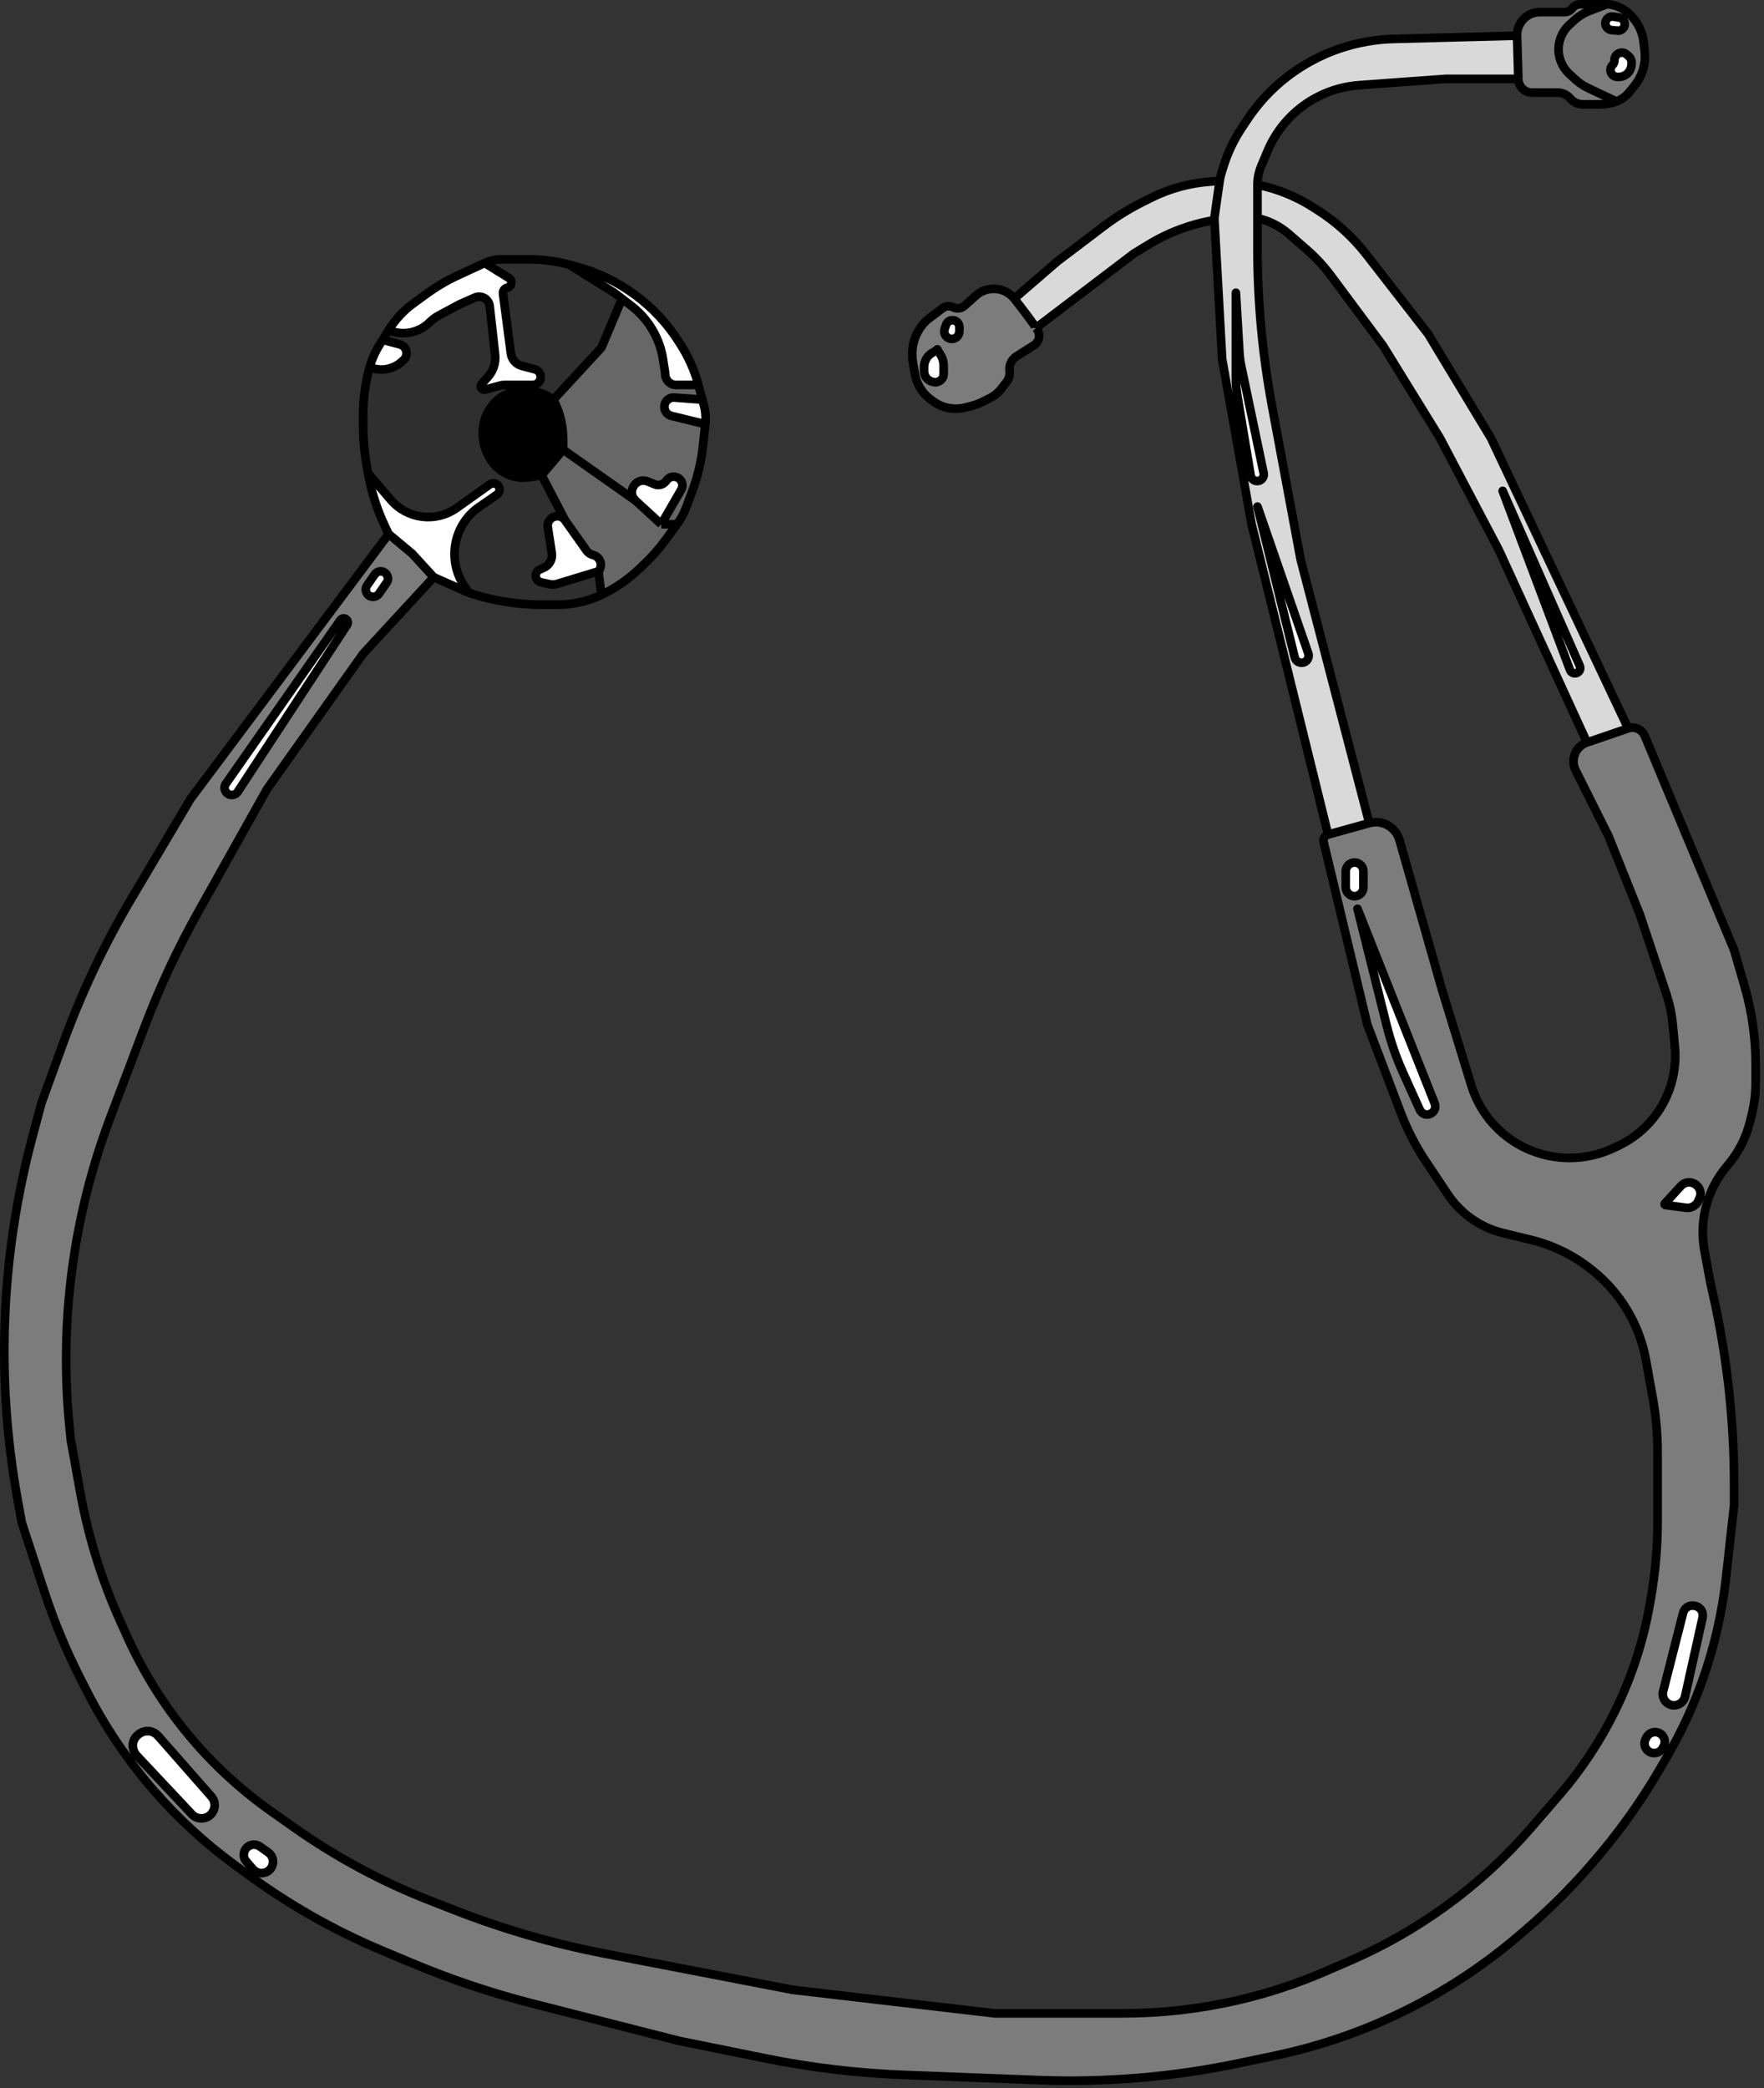 <svg width="409" height="484" viewBox="0 0 409 484" fill="none" xmlns="http://www.w3.org/2000/svg">
<rect x="0" y="0" width="409" height="484" fill="#333333" stroke="none"/>
<path d="M128.305 92.626C126.533 91.297 124.379 90.579 122.166 90.579H121.032C119.539 90.579 118.071 90.964 116.77 91.696C115.681 92.308 114.736 93.149 114.001 94.159L113.298 95.126C112.12 97.187 111.675 99.587 112.036 101.933L112.076 102.194C112.282 103.532 112.747 104.818 113.444 105.979L113.688 106.387C114.619 107.938 115.998 109.169 117.645 109.917C119.258 110.65 121.052 110.886 122.8 110.595L125.576 110.132L130.578 104.221V101.827C130.578 98.621 129.798 95.463 128.305 92.626Z" fill="black"/>
<path d="M161.938 89.215C161.046 85.9 159.65 82.742 157.799 79.85L157.272 79.027C154.656 74.94 151.317 71.365 147.418 68.477L147.287 68.38C143.158 65.321 138.488 63.071 133.523 61.747L131.943 61.326L142.402 67.843L144.221 69.234L146.354 70.866C148.836 72.763 150.823 75.233 152.144 78.065C152.921 79.73 153.458 81.498 153.737 83.314L154.196 86.295C154.215 86.423 154.225 86.552 154.225 86.681C154.225 88.08 155.36 89.215 156.76 89.215H161.938Z" fill="white"/>
<path d="M163.531 98.309C163.692 96.807 163.573 95.287 163.18 93.828L162.857 92.626L156.369 92.138C155.019 92.037 153.909 93.188 154.058 94.533C154.159 95.436 154.812 96.179 155.694 96.395L163.531 98.309Z" fill="white"/>
<path d="M150.192 111.594C147.431 110.475 145.183 114.027 147.377 116.043L153.316 121.5L157.948 113.499C158.187 113.087 158.271 112.603 158.186 112.134C157.88 110.45 155.741 109.897 154.657 111.222L154.355 111.59C153.737 112.345 152.699 112.61 151.794 112.244L150.192 111.594Z" fill="white"/>
<path d="M131.033 120.591C129.677 118.67 126.658 119.889 127.015 122.213L127.936 128.202C128.154 129.614 127.398 130.997 126.093 131.577L125.142 132C124.576 132.251 124.212 132.812 124.212 133.431C124.212 134.165 124.722 134.8 125.438 134.959L127.294 135.372C127.957 135.519 128.646 135.492 129.294 135.295L138.764 132.413C139.841 131.121 139.247 129.148 137.636 128.664L137.334 128.574C136.787 128.41 136.311 128.067 135.982 127.601L131.033 120.591Z" fill="white"/>
<path d="M95.563 128.321L100.565 133.777L108.75 137.415L107.762 135.987C103.728 130.161 104.961 122.195 110.569 117.862L115.209 114.651C115.897 114.174 116.037 113.215 115.514 112.561C115.036 111.963 114.174 111.843 113.55 112.286L105.881 117.735C101.069 121.154 94.443 120.336 90.607 115.849L85.331 109.677C86.085 113.903 87.394 118.011 89.221 121.895L90.106 123.774L95.563 128.321Z" fill="white"/>
<path d="M139.446 137.87C142.61 136.363 145.52 134.373 148.072 131.972L149.118 130.987C151.003 129.213 152.724 127.273 154.259 125.189L156.978 121.5H153.316L147.377 116.043L130.578 104.221L125.576 110.132L131.033 120.591L135.982 127.601C136.311 128.067 136.787 128.41 137.334 128.574L137.636 128.664C139.247 129.148 139.841 131.121 138.764 132.413L139.446 137.87Z" fill="#676767"/>
<path fill-rule="evenodd" clip-rule="evenodd" d="M152.144 78.065C150.823 75.233 148.836 72.763 146.354 70.866L144.221 69.234L139.446 80.576L128.305 92.626C129.798 95.463 130.578 98.621 130.578 101.827V104.221L147.377 116.043C145.183 114.027 147.431 110.475 150.192 111.594L151.794 112.244C152.699 112.61 153.737 112.345 154.355 111.59L154.657 111.222C155.741 109.897 157.88 110.45 158.186 112.134C158.271 112.603 158.187 113.087 157.948 113.499L153.316 121.5H156.978C157.867 120.293 158.585 118.969 159.111 117.566L160.459 113.971C161.755 110.516 162.61 106.911 163.003 103.242L163.531 98.309L155.694 96.395C154.812 96.179 154.159 95.436 154.058 94.533C153.909 93.188 155.019 92.037 156.369 92.138L162.857 92.626L161.938 89.215H156.76C155.36 89.215 154.225 88.08 154.225 86.681C154.225 86.552 154.215 86.423 154.196 86.295L153.737 83.314C153.458 81.498 152.921 79.73 152.144 78.065Z" fill="#676767"/>
<path d="M108.75 137.415L109.585 137.679C114.758 139.312 120.151 140.143 125.576 140.143H129.382C132.864 140.143 136.302 139.367 139.446 137.87L138.764 132.413L129.294 135.295C128.646 135.492 127.957 135.519 127.294 135.372L125.438 134.959C124.722 134.8 124.212 134.165 124.212 133.431C124.212 132.812 124.576 132.251 125.142 132L126.093 131.577C127.398 130.997 128.154 129.614 127.936 128.202L127.015 122.213C126.658 119.889 129.677 118.67 131.033 120.591L125.576 110.132L122.8 110.595C121.052 110.886 119.258 110.65 117.645 109.917C115.998 109.169 114.619 107.938 113.688 106.387L113.444 105.979C112.747 104.818 112.282 103.532 112.076 102.194L112.036 101.933C111.675 99.587 112.12 97.187 113.298 95.126L114.001 94.159C114.736 93.149 115.681 92.308 116.77 91.696C118.071 90.964 119.539 90.579 121.032 90.579H122.166C124.379 90.579 126.533 91.297 128.305 92.626L139.446 80.576L144.221 69.234L142.402 67.843L131.943 61.326C128.924 60.521 125.813 60.113 122.689 60.113H116.211C114.891 60.113 113.587 60.4 112.388 60.953L117.978 64.416C118.926 65.003 118.681 66.445 117.593 66.687C116.964 66.827 116.546 67.424 116.63 68.063L118.451 81.906C118.635 83.302 119.644 84.447 121.005 84.805L123.999 85.593C125.435 85.971 125.856 87.806 124.729 88.772C124.395 89.058 123.97 89.215 123.531 89.215H120.119H116.962C116.643 89.215 116.325 89.258 116.017 89.342L112.499 90.301C111.985 90.441 111.479 90.055 111.479 89.522C111.479 89.324 111.551 89.133 111.683 88.986L113.155 87.329C114.404 85.925 114.998 84.056 114.791 82.188L113.541 70.945C113.403 69.697 112.348 68.753 111.092 68.753C110.747 68.753 110.407 68.825 110.091 68.965L106.477 70.572L101.69 73.149C100.944 73.551 100.26 74.059 99.661 74.658C97.179 77.141 93.448 77.889 90.2 76.557L90.106 76.518L88.72 78.757L92.669 79.806C94.088 80.184 94.716 81.845 93.901 83.067C93.797 83.224 93.672 83.367 93.529 83.491L93.046 83.915C91.219 85.513 88.693 86.048 86.375 85.329L85.71 85.123C84.704 88.744 84.194 92.484 84.194 96.243V98.296C84.194 101.633 84.489 104.963 85.076 108.248L85.331 109.677L90.607 115.849C94.443 120.336 101.069 121.154 105.881 117.735L113.55 112.286C114.174 111.843 115.036 111.963 115.514 112.561C116.037 113.215 115.897 114.174 115.209 114.651L110.569 117.862C104.961 122.195 103.728 130.161 107.762 135.987L108.75 137.415Z" fill="#2F2F2F"/>
<path fill-rule="evenodd" clip-rule="evenodd" d="M100.565 133.777L95.563 128.321L90.106 123.774L44.176 185.16L30.585 208.076C24.198 218.846 18.837 230.191 14.572 241.963L9.615 255.642L7.514 263.519C4.074 276.421 1.982 289.646 1.272 302.98C0.471 318.053 1.441 333.168 4.163 348.016L5.068 352.951L10.322 368.99C12.576 375.869 15.358 382.565 18.642 389.016L20.11 391.899C24.315 400.158 29.51 407.875 35.58 414.879C41.292 421.469 47.74 427.383 54.798 432.505L58.225 434.993C67.624 441.814 77.778 447.528 88.486 452.023L95.534 454.981C104.635 458.801 114.008 461.942 123.573 464.378L157.408 472.996L177.483 477.062C188.033 479.198 198.738 480.48 209.494 480.893L240.795 482.097C256.389 482.697 271.998 481.382 287.272 478.182L295.514 476.455C306.472 474.159 317.08 470.428 327.062 465.358C336.103 460.766 344.563 455.11 352.262 448.511L353.78 447.21C359.886 441.977 365.542 436.242 370.691 430.065L371.385 429.232C376.367 423.254 380.842 416.871 384.763 410.149L386.438 407.278C389.874 401.388 392.732 395.18 394.972 388.74C397.569 381.274 399.321 373.54 400.194 365.684L402.063 348.858V343.936C402.063 329.075 400.407 314.261 397.125 299.767L396.606 297.475L395.201 289.889C394.628 286.793 394.677 283.613 395.346 280.536C396.173 276.731 397.926 273.187 400.448 270.22L400.602 270.039C403.059 267.149 404.816 263.731 405.736 260.051L406.125 258.495C406.749 255.996 407.065 253.429 407.065 250.853V246.703C407.065 240.567 406.199 234.462 404.493 228.568L402.063 220.174L381.346 170.542C380.721 169.045 379.042 168.289 377.507 168.814L367.957 172.081C365.31 172.987 364.068 176.019 365.319 178.521L372.959 193.8L380.235 211.989L386.29 230.151C387.101 232.586 387.631 235.106 387.869 237.661L388.328 242.591C388.963 249.418 386.525 256.173 381.676 261.021C379.82 262.878 377.66 264.403 375.289 265.532L374.194 266.053C370.986 267.581 367.465 268.374 363.912 268.374C357.768 268.374 351.84 265.998 347.407 261.743C344.482 258.935 342.322 255.425 341.134 251.547L334.306 229.268L324.485 194.701C323.628 191.687 320.499 189.93 317.48 190.769L307.93 193.421C307.169 193.633 306.712 194.409 306.896 195.177L317.025 237.453L324.77 257.87C326.272 261.828 328.215 265.605 330.564 269.127L335.688 276.812C337.762 279.924 340.613 282.44 343.957 284.112C345.401 284.834 346.921 285.391 348.488 285.772L354.938 287.341C360.215 288.624 365.137 291.076 369.34 294.515L369.515 294.657C371.802 296.528 373.839 298.685 375.577 301.075C378.643 305.29 380.715 310.144 381.638 315.273L383.181 323.842C383.944 328.082 384.328 332.382 384.328 336.69V352.582C384.328 358.576 383.804 364.559 382.762 370.462L382.486 372.026C380.993 380.487 378.317 388.697 374.538 396.413C371.075 403.483 366.715 410.077 361.566 416.033L355.033 423.59C349.117 430.434 342.427 436.568 335.097 441.871C328.223 446.843 320.829 451.052 313.045 454.425L307.38 456.88C300.788 459.736 293.949 461.986 286.949 463.602C278.227 465.614 269.305 466.63 260.355 466.63H230.623L183.784 461.174L140.287 452.797C128.382 450.504 116.712 447.131 105.42 442.718L99.552 440.425C88.445 436.085 77.904 430.414 68.162 423.537L62.862 419.797C55.591 414.665 49.042 408.581 43.39 401.707C37.874 394.999 33.261 387.598 29.667 379.692L28.08 376.201C23.669 366.498 20.482 356.285 18.59 345.797L16.436 333.853L16.179 331.367C14.541 315.532 15.296 299.541 18.418 283.931C20.126 275.393 22.533 267.01 25.617 258.867L33.437 238.214C36.954 228.928 41.157 219.917 46.011 211.256L61.911 182.887L84.194 151.511L100.565 133.777ZM55.128 183.5C54.82 183.969 54.297 184.251 53.737 184.251C52.391 184.251 51.603 182.736 52.374 181.634L78.906 143.735C79.085 143.479 79.378 143.326 79.691 143.326C80.453 143.326 80.91 144.173 80.492 144.811L55.128 183.5ZM87.879 137.6C87.565 138.054 87.048 138.325 86.496 138.325C85.138 138.325 84.34 136.8 85.112 135.684L86.875 133.138C87.19 132.684 87.707 132.413 88.259 132.413C89.616 132.413 90.415 133.938 89.642 135.053L87.879 137.6ZM31.734 406.917C31.541 406.712 31.374 406.482 31.238 406.235C29.299 402.71 34.059 399.369 36.715 402.39L49.002 416.365C50.623 418.209 49.52 421.116 47.084 421.42C46.114 421.542 45.144 421.192 44.475 420.479L31.734 406.917ZM60.249 427.956C59.851 427.675 59.376 427.525 58.889 427.525C56.869 427.525 55.784 429.9 57.108 431.426L58.656 433.212C59.265 433.915 60.198 434.246 61.114 434.085C63.43 433.676 64.101 430.675 62.18 429.319L60.249 427.956ZM385.547 405.079C385.096 405.982 384.097 406.47 383.107 406.272C381.661 405.983 380.885 404.398 381.545 403.078L381.745 402.679C382.196 401.777 383.195 401.288 384.184 401.486C385.631 401.775 386.406 403.361 385.747 404.68L385.547 405.079ZM390.694 393.194C390.429 394.389 389.369 395.24 388.144 395.24C386.44 395.24 385.192 393.634 385.613 391.982L390.231 373.868C390.93 371.125 394.998 371.781 394.799 374.605C394.791 374.72 394.775 374.834 394.75 374.946L390.694 393.194ZM393.788 278.301C393.303 279.422 392.132 280.085 390.922 279.923L386.147 279.287C385.973 279.287 385.882 279.08 385.999 278.951L389.705 274.898C391.701 272.715 395.219 274.992 394.045 277.706L393.788 278.301ZM325.298 248.593C323.727 245.114 322.471 241.501 321.545 237.798L314.751 210.625L332.647 255.732C333.422 257.687 330.891 259.247 329.494 257.675C329.368 257.533 329.264 257.372 329.185 257.199L325.298 248.593ZM316.116 201.951C316.116 201.142 315.639 200.409 314.9 200.081C313.547 199.479 312.023 200.47 312.023 201.951V205.657C312.023 206.466 312.499 207.198 313.238 207.527C314.591 208.128 316.116 207.138 316.116 205.657V201.951Z" fill="#7C7C7C"/>
<path fill-rule="evenodd" clip-rule="evenodd" d="M317.48 190.769L301.564 129.685L294.948 94.201C292.694 82.112 291.559 69.84 291.559 57.542V50.564V42.834C291.559 41.333 291.858 39.848 292.439 38.464L293.882 35.021C296.198 29.5 300.416 24.992 305.771 22.315C308.698 20.851 311.884 19.976 315.148 19.739L335.215 18.279H352.041L351.747 8.275L323.114 9.025C319.076 9.131 315.025 9.832 311.181 11.075C304.912 13.104 299.134 16.616 294.475 21.275C292.536 23.214 290.793 25.34 289.272 27.621L287.9 29.679C286.104 32.372 284.703 35.308 283.737 38.398L283.193 40.138C283.011 40.722 282.876 41.319 282.789 41.925L281.619 50.113C281.576 50.413 281.563 50.717 281.58 51.019L283.374 83.304L290.195 121.5L307.93 193.421L317.48 190.769ZM303.337 151.431C303.619 152.245 303.224 153.138 302.432 153.478C301.501 153.877 300.434 153.346 300.191 152.362L291.559 117.408L303.337 151.431ZM292.991 109.65C293.191 110.602 292.465 111.496 291.492 111.496C290.744 111.496 290.105 110.955 289.982 110.217L286.881 91.613C286.665 90.32 286.557 89.011 286.557 87.7V67.843L287.371 81.672C287.434 82.758 287.579 83.839 287.802 84.904L292.991 109.65Z" fill="#D9D9D9"/>
<path fill-rule="evenodd" clip-rule="evenodd" d="M377.507 168.814L345.674 101.492L331.122 77.392L316.824 59.01C313.647 54.926 309.788 51.422 305.417 48.654L304.257 47.92C300.373 45.46 296.068 43.736 291.559 42.834V50.564C294.245 51.161 296.74 52.419 298.816 54.224L302.988 57.852C305.064 59.657 306.94 61.681 308.583 63.889L320.663 80.121L333.851 101.492L347.493 127.411L367.957 172.081L377.507 168.814ZM366.289 154.338C366.646 155.148 366.053 156.058 365.167 156.058C364.657 156.058 364.2 155.742 364.02 155.264L348.403 113.77L366.289 154.338Z" fill="#D9D9D9"/>
<path d="M245.175 60.568L235.17 69.208C236.838 71.33 240.173 75.665 240.173 76.028L262.91 58.749L266.259 56.711C270.956 53.852 276.156 51.92 281.58 51.019C281.563 50.717 281.576 50.413 281.619 50.113L282.789 41.925L280.334 42.118C278.121 42.292 275.928 42.667 273.783 43.239C271.391 43.877 269.07 44.756 266.856 45.863L264.946 46.818C261.776 48.403 258.76 50.277 255.936 52.416L245.175 60.568Z" fill="#D9D9D9"/>
<path fill-rule="evenodd" clip-rule="evenodd" d="M239.728 80.019C241.121 79.139 241.338 77.194 240.173 76.028C240.173 75.665 236.838 71.33 235.17 69.208C232.94 66.481 228.886 66.166 226.261 68.515L223.628 70.871C222.909 71.514 221.871 71.653 221.009 71.222C220.212 70.823 219.259 70.909 218.546 71.444L215.436 73.776C214.652 74.364 213.974 75.081 213.431 75.896L213.266 76.143C212.13 77.847 211.524 79.85 211.524 81.898V82.26C211.524 82.954 211.586 83.647 211.71 84.33L212.145 86.723C212.336 87.77 212.703 88.778 213.231 89.702C213.904 90.879 214.823 91.897 215.926 92.684L216.497 93.092C217.12 93.537 217.798 93.898 218.515 94.167C220.181 94.792 221.998 94.895 223.723 94.464L225.108 94.118C226.053 93.882 226.97 93.542 227.842 93.107L229.437 92.309C230.517 91.769 231.463 90.994 232.204 90.041L233.373 88.538C233.941 87.807 234.196 86.88 234.081 85.96C233.913 84.617 234.537 83.297 235.682 82.574L239.728 80.019ZM222.438 76.802C222.438 77.845 221.531 78.656 220.495 78.541C219.388 78.418 218.677 77.306 219.029 76.249L219.348 75.294C219.563 74.646 220.169 74.209 220.852 74.209C221.728 74.209 222.438 74.919 222.438 75.795V76.802ZM217.383 80.978C217.409 81.004 217.403 81.048 217.371 81.067L217.325 81.093L217.97 82.06C218.511 82.871 218.799 83.824 218.799 84.799V86.633C218.799 87.379 218.378 88.062 217.71 88.395C217.243 88.629 216.702 88.668 216.206 88.502L215.985 88.428C214.95 88.084 214.252 87.115 214.252 86.024V85.08C214.252 83.701 214.991 82.427 216.189 81.742L217.325 81.093L217.296 81.049C217.259 80.993 217.335 80.93 217.383 80.978Z" fill="#7C7C7C"/>
<path d="M352.041 18.279C352.041 20.037 353.466 21.462 355.224 21.462H361.179C362.304 21.462 363.371 21.962 364.092 22.826C364.812 23.691 365.879 24.191 367.004 24.191H371.017C372.301 24.191 373.575 23.959 374.778 23.509L368.198 20.401C367.134 19.899 366.152 19.239 365.284 18.444L363.875 17.153C362.144 15.565 361.227 13.277 361.383 10.934C361.516 8.936 362.418 7.069 363.899 5.722L365.005 4.717C366.054 3.763 367.272 3.012 368.595 2.503L372.505 1H366.365C365.65 1 364.976 1.337 364.546 1.909C364.117 2.482 363.443 2.819 362.728 2.819H357.045C354.056 2.819 351.659 5.288 351.747 8.275L352.041 18.279Z" fill="#7C7C7C"/>
<path fill-rule="evenodd" clip-rule="evenodd" d="M374.778 23.509C375.969 23.062 377.017 22.302 377.811 21.309L379.038 19.776C379.83 18.786 380.44 17.664 380.841 16.461C381.341 14.963 381.504 13.374 381.319 11.806L381.064 9.638C380.821 7.567 379.947 5.621 378.562 4.063L378.251 3.713C377.461 2.825 376.486 2.121 375.394 1.653L375.123 1.537C374.295 1.183 373.405 1 372.505 1L368.595 2.503C367.272 3.012 366.054 3.763 365.005 4.717L363.899 5.722C362.418 7.069 361.516 8.936 361.383 10.934C361.227 13.277 362.144 15.565 363.875 17.153L365.284 18.444C366.152 19.239 367.134 19.899 368.198 20.401L374.778 23.509ZM373.654 6.975C373.212 6.934 372.807 6.708 372.54 6.353C371.696 5.227 372.645 3.645 374.035 3.859L375.414 4.071C375.874 4.142 376.277 4.418 376.508 4.823C377.121 5.895 376.274 7.213 375.044 7.101L373.654 6.975ZM373.86 15.105C374.157 14.808 374.324 14.406 374.324 13.986V13.928C374.324 12.443 376.079 11.654 377.189 12.641L377.645 13.046C378.129 13.476 378.374 14.115 378.302 14.758L378.25 15.231C378.086 16.707 376.838 17.825 375.352 17.825H375.04C374.867 17.825 374.694 17.797 374.53 17.742L374.478 17.725C373.363 17.353 373.028 15.937 373.86 15.105Z" fill="#7C7C7C"/>
<path d="M377.189 12.641C376.079 11.654 374.324 12.443 374.324 13.928V13.986C374.324 14.406 374.157 14.808 373.86 15.105C373.028 15.937 373.363 17.353 374.478 17.725L374.53 17.742C374.694 17.797 374.867 17.825 375.04 17.825H375.352C376.838 17.825 378.086 16.707 378.25 15.231L378.302 14.758C378.374 14.115 378.129 13.476 377.645 13.046L377.189 12.641Z" fill="white"/>
<path d="M374.035 3.859C372.645 3.645 371.696 5.227 372.54 6.353C372.807 6.708 373.212 6.934 373.654 6.975L375.044 7.101C376.274 7.213 377.121 5.895 376.508 4.823C376.277 4.418 375.874 4.142 375.414 4.071L374.035 3.859Z" fill="white"/>
<path d="M216.189 81.742C214.991 82.427 214.252 83.701 214.252 85.08V86.024C214.252 87.115 214.95 88.084 215.985 88.428L216.206 88.502C216.702 88.668 217.243 88.629 217.71 88.395C218.378 88.062 218.799 87.379 218.799 86.633V84.799C218.799 83.824 218.511 82.871 217.97 82.06L217.325 81.093L216.189 81.742Z" fill="white"/>
<path d="M219.029 76.249C218.677 77.306 219.388 78.418 220.495 78.541C221.531 78.656 222.438 77.845 222.438 76.802V75.795C222.438 74.919 221.728 74.209 220.852 74.209C220.169 74.209 219.563 74.646 219.348 75.294L219.029 76.249Z" fill="white"/>
<path d="M300.191 152.362C300.434 153.346 301.501 153.877 302.432 153.478C303.224 153.138 303.619 152.245 303.337 151.431L291.559 117.408L300.191 152.362Z" fill="white"/>
<path d="M289.982 110.217C290.105 110.955 290.744 111.496 291.492 111.496C292.465 111.496 293.191 110.602 292.991 109.65L287.802 84.904C287.579 83.839 287.434 82.758 287.371 81.672L286.557 67.843V87.7C286.557 89.011 286.665 90.32 286.881 91.613L289.982 110.217Z" fill="white"/>
<path d="M364.02 155.264C364.2 155.742 364.657 156.058 365.167 156.058C366.053 156.058 366.646 155.148 366.289 154.338L348.403 113.77L364.02 155.264Z" fill="white"/>
<path d="M314.751 210.625L321.545 237.798C322.471 241.501 323.727 245.114 325.298 248.593L329.185 257.199C329.264 257.372 329.368 257.533 329.494 257.675C330.891 259.247 333.422 257.687 332.647 255.732L314.751 210.625Z" fill="white"/>
<path d="M312.023 201.951C312.023 200.47 313.547 199.479 314.9 200.081C315.639 200.409 316.116 201.142 316.116 201.951V205.657C316.116 207.138 314.591 208.128 313.238 207.527C312.499 207.198 312.023 206.466 312.023 205.657V201.951Z" fill="white"/>
<path d="M386.147 279.287L390.922 279.923C392.132 280.085 393.303 279.422 393.788 278.301L394.045 277.706C395.219 274.992 391.701 272.715 389.705 274.898L385.999 278.951C385.882 279.08 385.973 279.287 386.147 279.287Z" fill="white"/>
<path d="M385.613 391.982C385.192 393.634 386.44 395.24 388.144 395.24C389.369 395.24 390.429 394.389 390.694 393.194L394.75 374.946C394.775 374.834 394.791 374.72 394.799 374.605C394.998 371.781 390.93 371.125 390.231 373.868L385.613 391.982Z" fill="white"/>
<path d="M381.545 403.078C380.885 404.398 381.661 405.983 383.107 406.272C384.097 406.47 385.096 405.982 385.547 405.079L385.747 404.68C386.406 403.361 385.631 401.775 384.184 401.486C383.195 401.288 382.196 401.777 381.745 402.679L381.545 403.078Z" fill="white"/>
<path d="M36.715 402.39C34.059 399.369 29.299 402.71 31.238 406.235C31.374 406.482 31.541 406.712 31.734 406.917L44.475 420.479C45.144 421.192 46.114 421.542 47.084 421.42C49.52 421.116 50.623 418.209 49.002 416.365L36.715 402.39Z" fill="white"/>
<path d="M57.108 431.426C55.784 429.9 56.869 427.525 58.889 427.525C59.376 427.525 59.851 427.675 60.249 427.956L62.18 429.319C64.101 430.675 63.43 433.676 61.114 434.085C60.198 434.246 59.265 433.915 58.656 433.212L57.108 431.426Z" fill="white"/>
<path d="M52.374 181.634C51.603 182.736 52.391 184.251 53.737 184.251C54.297 184.251 54.82 183.969 55.128 183.5L80.492 144.811C80.91 144.173 80.453 143.326 79.691 143.326C79.378 143.326 79.085 143.479 78.906 143.735L52.374 181.634Z" fill="white"/>
<path d="M85.112 135.684C84.34 136.8 85.138 138.325 86.496 138.325C87.048 138.325 87.565 138.054 87.879 137.6L89.642 135.053C90.415 133.938 89.616 132.413 88.259 132.413C87.707 132.413 87.19 132.684 86.875 133.138L85.112 135.684Z" fill="white"/>
<path d="M87.958 79.987C86.969 81.584 86.213 83.313 85.71 85.123L86.375 85.329C88.693 86.048 91.219 85.513 93.046 83.915L93.529 83.491C93.672 83.367 93.797 83.224 93.901 83.067C94.716 81.845 94.088 80.184 92.669 79.806L88.72 78.757L87.958 79.987Z" fill="white"/>
<path d="M106.137 63.838C103.641 64.99 101.264 66.384 99.041 68.001L95.873 70.305C93.566 71.982 91.607 74.093 90.106 76.518L90.2 76.557C93.448 77.889 97.179 77.141 99.661 74.658C100.26 74.059 100.944 73.551 101.69 73.149L106.477 70.572L110.091 68.965C110.407 68.825 110.747 68.753 111.092 68.753C112.348 68.753 113.403 69.697 113.541 70.945L114.791 82.188C114.998 84.056 114.404 85.925 113.155 87.329L111.683 88.986C111.551 89.133 111.479 89.324 111.479 89.522C111.479 90.055 111.985 90.441 112.499 90.301L116.017 89.342C116.325 89.258 116.643 89.215 116.962 89.215H120.119H123.531C123.97 89.215 124.395 89.058 124.729 88.772C125.856 87.806 125.435 85.971 123.999 85.593L121.005 84.805C119.644 84.447 118.635 83.302 118.451 81.906L116.63 68.063C116.546 67.424 116.964 66.827 117.593 66.687C118.681 66.445 118.926 65.003 117.978 64.416L112.388 60.953L106.137 63.838Z" fill="white"/>
<path d="M100.565 133.777L95.563 128.321L90.106 123.774M100.565 133.777L108.75 137.415M100.565 133.777L84.194 151.511L61.911 182.887L46.011 211.256C41.157 219.917 36.954 228.928 33.437 238.214L25.617 258.867C22.533 267.01 20.126 275.393 18.418 283.931C15.296 299.541 14.541 315.532 16.179 331.367L16.436 333.853L18.59 345.797C20.482 356.285 23.669 366.498 28.08 376.201L29.667 379.692C33.261 387.598 37.874 394.999 43.39 401.707C49.042 408.581 55.591 414.665 62.862 419.797L68.162 423.537C77.904 430.414 88.445 436.085 99.552 440.425L105.42 442.718C116.712 447.131 128.382 450.504 140.287 452.797L183.784 461.174L230.623 466.63H260.355C269.305 466.63 278.227 465.614 286.949 463.602C293.949 461.986 300.788 459.736 307.38 456.88L313.045 454.425C320.829 451.052 328.223 446.843 335.097 441.871C342.427 436.568 349.117 430.434 355.033 423.59L361.566 416.033C366.715 410.077 371.075 403.483 374.538 396.413C378.317 388.697 380.993 380.487 382.486 372.026L382.762 370.462C383.804 364.559 384.328 358.576 384.328 352.582V336.69C384.328 332.382 383.944 328.082 383.181 323.842L381.638 315.273C380.715 310.144 378.643 305.29 375.577 301.075C373.839 298.685 371.802 296.528 369.515 294.657L369.34 294.515C365.137 291.076 360.215 288.624 354.938 287.341L348.488 285.772C346.921 285.391 345.401 284.834 343.957 284.112C340.613 282.44 337.762 279.924 335.688 276.812L330.564 269.127C328.215 265.605 326.272 261.828 324.77 257.87L317.025 237.453L306.896 195.177C306.712 194.409 307.169 193.633 307.93 193.421M108.75 137.415L109.585 137.679C114.758 139.312 120.151 140.143 125.576 140.143H129.382C132.864 140.143 136.302 139.367 139.446 137.87M108.75 137.415L107.762 135.987C103.728 130.161 104.961 122.195 110.569 117.862L115.209 114.651C115.897 114.174 116.037 113.215 115.514 112.561C115.036 111.963 114.174 111.843 113.55 112.286L105.881 117.735C101.069 121.154 94.443 120.336 90.607 115.849L85.331 109.677M90.106 123.774L89.221 121.895C87.394 118.011 86.085 113.903 85.331 109.677M90.106 123.774L44.176 185.16L30.585 208.076C24.198 218.846 18.837 230.191 14.572 241.963L9.615 255.642L7.514 263.519C4.074 276.421 1.982 289.646 1.272 302.98C0.471 318.053 1.441 333.168 4.163 348.016L5.068 352.951L10.322 368.99C12.576 375.869 15.358 382.565 18.642 389.016L20.11 391.899C24.315 400.158 29.51 407.875 35.58 414.879C41.292 421.469 47.74 427.383 54.798 432.505L58.225 434.993C67.624 441.814 77.778 447.528 88.486 452.023L95.534 454.981C104.635 458.801 114.008 461.942 123.573 464.378L157.408 472.996L177.483 477.062C188.033 479.198 198.738 480.48 209.494 480.893L240.795 482.097C256.389 482.697 271.998 481.382 287.272 478.182L295.514 476.455C306.472 474.159 317.08 470.428 327.062 465.358C336.103 460.766 344.563 455.11 352.262 448.511L353.78 447.21C359.886 441.977 365.542 436.242 370.691 430.065L371.385 429.232C376.367 423.254 380.842 416.871 384.763 410.149L386.438 407.278C389.874 401.388 392.732 395.18 394.972 388.74C397.569 381.274 399.321 373.54 400.194 365.684L402.063 348.858V343.936C402.063 329.075 400.407 314.261 397.125 299.767L396.606 297.475L395.201 289.889C394.628 286.793 394.677 283.613 395.346 280.537C396.173 276.731 397.926 273.187 400.448 270.22L400.602 270.039C403.059 267.149 404.816 263.731 405.736 260.051L406.125 258.495C406.749 255.996 407.065 253.429 407.065 250.853V246.703C407.065 240.567 406.199 234.462 404.493 228.568L402.063 220.174L381.346 170.542C380.721 169.045 379.042 168.289 377.507 168.814M85.71 85.123L86.375 85.329C88.693 86.048 91.219 85.513 93.046 83.915L93.529 83.491C93.672 83.367 93.797 83.224 93.901 83.067C94.716 81.845 94.088 80.184 92.669 79.806L88.72 78.757M85.71 85.123C84.704 88.744 84.194 92.484 84.194 96.243V98.296C84.194 101.633 84.489 104.963 85.076 108.248L85.331 109.677M85.71 85.123C86.213 83.313 86.969 81.584 87.958 79.987L88.72 78.757M88.72 78.757L90.106 76.518M90.106 76.518L90.2 76.557C93.448 77.889 97.179 77.141 99.661 74.658C100.26 74.059 100.944 73.551 101.69 73.149L106.477 70.572L110.091 68.965C110.407 68.825 110.747 68.753 111.092 68.753C112.348 68.753 113.403 69.697 113.541 70.945L114.791 82.188C114.998 84.056 114.404 85.925 113.155 87.329L111.683 88.986C111.551 89.133 111.479 89.324 111.479 89.522C111.479 90.055 111.985 90.441 112.499 90.301L116.017 89.342C116.325 89.258 116.643 89.215 116.962 89.215H120.119H123.531C123.97 89.215 124.395 89.058 124.729 88.772C125.856 87.806 125.435 85.971 123.999 85.593L121.005 84.805C119.644 84.447 118.635 83.302 118.451 81.906L116.63 68.063C116.546 67.424 116.964 66.827 117.593 66.687C118.681 66.445 118.926 65.003 117.978 64.416L112.388 60.953M90.106 76.518C91.607 74.093 93.566 71.982 95.873 70.305L99.041 68.001C101.264 66.384 103.641 64.99 106.137 63.838L112.388 60.953M112.388 60.953C113.587 60.4 114.891 60.113 116.211 60.113H122.689C125.813 60.113 128.924 60.521 131.943 61.326M131.943 61.326L133.523 61.747C138.488 63.071 143.158 65.321 147.287 68.38L147.418 68.477C151.317 71.365 154.657 74.94 157.272 79.027L157.799 79.85C159.65 82.742 161.046 85.9 161.938 89.215M131.943 61.326L142.402 67.843L144.221 69.234M161.938 89.215H156.76C155.36 89.215 154.225 88.08 154.225 86.681C154.225 86.552 154.215 86.423 154.196 86.295L153.737 83.314C153.458 81.498 152.921 79.73 152.144 78.065C150.823 75.233 148.836 72.763 146.354 70.866L144.221 69.234M161.938 89.215L162.857 92.626M162.857 92.626L163.18 93.828C163.573 95.287 163.692 96.807 163.531 98.309M162.857 92.626L156.369 92.138C155.019 92.037 153.909 93.188 154.058 94.533C154.159 95.436 154.812 96.179 155.694 96.395L163.531 98.309M163.531 98.309L163.003 103.242C162.61 106.911 161.755 110.516 160.459 113.971L159.111 117.566C158.585 118.969 157.867 120.293 156.978 121.5M128.305 92.626L139.446 80.576L144.221 69.234M128.305 92.626C129.798 95.463 130.578 98.621 130.578 101.827V104.221M128.305 92.626C126.533 91.297 124.379 90.579 122.166 90.579H121.032C119.539 90.579 118.071 90.964 116.77 91.696C115.681 92.308 114.736 93.149 114.001 94.159L113.298 95.126C112.12 97.187 111.675 99.587 112.036 101.933L112.076 102.194C112.282 103.532 112.747 104.818 113.444 105.979L113.688 106.387C114.619 107.938 115.998 109.169 117.645 109.917C119.258 110.65 121.052 110.886 122.8 110.595L125.576 110.132M125.576 110.132L130.578 104.221M125.576 110.132L131.033 120.591M130.578 104.221L147.377 116.043M138.764 132.413L129.294 135.295C128.646 135.492 127.957 135.519 127.294 135.372L125.438 134.959C124.722 134.8 124.212 134.165 124.212 133.431C124.212 132.812 124.576 132.251 125.142 132L126.093 131.577C127.398 130.997 128.154 129.614 127.936 128.202L127.015 122.213C126.658 119.889 129.677 118.67 131.033 120.591M138.764 132.413L139.446 137.87M138.764 132.413C139.841 131.121 139.247 129.148 137.636 128.664L137.334 128.574C136.787 128.41 136.311 128.067 135.982 127.601L131.033 120.591M153.316 121.5L157.948 113.499C158.187 113.087 158.271 112.603 158.186 112.134C157.88 110.45 155.741 109.897 154.657 111.222L154.355 111.59C153.737 112.345 152.699 112.61 151.794 112.244L150.192 111.594C147.431 110.475 145.183 114.027 147.377 116.043M153.316 121.5L147.377 116.043M153.316 121.5H156.978M317.48 190.769L301.564 129.685L294.948 94.201C292.694 82.112 291.559 69.84 291.559 57.542V50.564M317.48 190.769L307.93 193.421M317.48 190.769C320.499 189.93 323.628 191.687 324.485 194.701L334.306 229.268L341.134 251.547C342.322 255.425 344.482 258.935 347.407 261.743C351.84 265.998 357.768 268.374 363.912 268.374C367.465 268.374 370.986 267.581 374.194 266.053L375.289 265.532C377.66 264.403 379.82 262.878 381.676 261.021C386.525 256.173 388.963 249.418 388.328 242.591L387.869 237.661C387.631 235.106 387.101 232.586 386.29 230.151L380.235 211.989L372.959 193.8L365.319 178.521C364.068 176.019 365.31 172.987 367.957 172.081M352.041 18.279H335.215L315.148 19.739C311.884 19.976 308.698 20.851 305.771 22.315C300.416 24.992 296.198 29.5 293.882 35.021L292.439 38.464C291.858 39.848 291.559 41.333 291.559 42.834M352.041 18.279L351.747 8.275M352.041 18.279C352.041 20.037 353.466 21.462 355.224 21.462H361.179C362.304 21.462 363.371 21.962 364.092 22.826C364.812 23.691 365.879 24.191 367.004 24.191H371.017C372.301 24.191 373.575 23.959 374.778 23.509M351.747 8.275L323.114 9.025C319.076 9.131 315.025 9.832 311.181 11.075C304.912 13.104 299.134 16.616 294.475 21.275C292.536 23.214 290.793 25.34 289.272 27.621L287.9 29.679C286.104 32.372 284.703 35.308 283.737 38.398L283.193 40.138C283.011 40.722 282.876 41.319 282.789 41.925M351.747 8.275C351.659 5.288 354.056 2.819 357.045 2.819H362.728C363.443 2.819 364.117 2.482 364.546 1.909C364.976 1.337 365.65 1 366.365 1H372.505M307.93 193.421L290.195 121.5L283.374 83.304L281.58 51.019M374.778 23.509L368.198 20.401C367.134 19.899 366.152 19.239 365.284 18.444L363.875 17.153C362.144 15.565 361.227 13.277 361.383 10.934C361.516 8.936 362.418 7.069 363.899 5.722L365.005 4.717C366.054 3.763 367.272 3.012 368.596 2.503L372.505 1M374.778 23.509C375.969 23.062 377.017 22.302 377.811 21.309L379.038 19.776C379.83 18.786 380.44 17.664 380.841 16.461C381.341 14.963 381.504 13.374 381.319 11.806L381.064 9.638C380.821 7.567 379.947 5.621 378.562 4.063L378.251 3.713C377.461 2.825 376.486 2.121 375.394 1.653L375.123 1.537C374.295 1.183 373.405 1 372.505 1M377.507 168.814L345.674 101.492L331.122 77.392L316.824 59.01C313.647 54.926 309.788 51.422 305.417 48.654L304.257 47.92C300.373 45.46 296.068 43.736 291.559 42.834M377.507 168.814L367.957 172.081M291.559 42.834V50.564M291.559 50.564C294.245 51.161 296.74 52.419 298.816 54.224L302.988 57.852C305.064 59.657 306.94 61.681 308.583 63.889L320.663 80.121L333.851 101.492L347.493 127.411L367.957 172.081M235.17 69.208L245.175 60.568L255.936 52.416C258.76 50.277 261.776 48.403 264.946 46.818L266.856 45.863C269.07 44.756 271.391 43.877 273.783 43.239C275.928 42.667 278.121 42.292 280.334 42.118L282.789 41.925M235.17 69.208C236.838 71.33 240.173 75.665 240.173 76.028M235.17 69.208C232.94 66.481 228.886 66.166 226.261 68.515L223.628 70.871C222.909 71.514 221.871 71.653 221.009 71.222C220.212 70.823 219.259 70.909 218.546 71.444L215.436 73.776C214.652 74.364 213.974 75.081 213.431 75.896L213.266 76.143C212.13 77.847 211.524 79.85 211.524 81.898V82.26C211.524 82.954 211.586 83.647 211.71 84.33L212.145 86.723C212.336 87.77 212.703 88.778 213.231 89.702C213.904 90.879 214.823 91.897 215.926 92.684L216.497 93.092C217.12 93.537 217.798 93.898 218.515 94.167C220.181 94.792 221.998 94.895 223.723 94.464L225.108 94.118C226.053 93.882 226.97 93.542 227.842 93.107L229.437 92.309C230.517 91.769 231.463 90.994 232.204 90.041L233.373 88.538C233.941 87.807 234.196 86.88 234.081 85.96C233.913 84.617 234.537 83.297 235.682 82.574L239.728 80.019C241.121 79.139 241.338 77.194 240.173 76.028M282.789 41.925L281.619 50.113C281.576 50.413 281.563 50.717 281.58 51.019M240.173 76.028L262.91 58.749L266.259 56.711C270.956 53.852 276.157 51.92 281.58 51.019M139.446 137.87C142.61 136.363 145.52 134.373 148.072 131.972L149.119 130.987C151.003 129.213 152.724 127.273 154.259 125.189L156.978 121.5M217.325 81.093L217.371 81.067C217.403 81.048 217.409 81.004 217.383 80.978C217.335 80.93 217.259 80.993 217.296 81.049L217.325 81.093ZM217.325 81.093L217.97 82.06C218.511 82.871 218.799 83.824 218.799 84.799V86.633C218.799 87.379 218.378 88.062 217.71 88.395C217.243 88.629 216.702 88.668 216.206 88.502L215.985 88.428C214.95 88.084 214.252 87.115 214.252 86.024V85.08C214.252 83.701 214.991 82.427 216.189 81.742L217.325 81.093ZM386.147 279.287L390.922 279.923C392.132 280.085 393.303 279.422 393.788 278.301L394.045 277.706C395.219 274.992 391.701 272.715 389.705 274.898L385.999 278.951C385.882 279.08 385.973 279.287 386.147 279.287ZM314.751 210.625L321.545 237.798C322.471 241.501 323.727 245.114 325.298 248.593L329.185 257.199C329.264 257.372 329.368 257.533 329.494 257.675C330.891 259.247 333.422 257.687 332.647 255.732L314.751 210.625ZM291.559 117.408L303.337 151.431C303.619 152.245 303.224 153.138 302.432 153.478C301.501 153.877 300.434 153.346 300.191 152.362L291.559 117.408ZM286.557 67.843L287.371 81.672C287.434 82.758 287.579 83.839 287.802 84.904L292.991 109.65C293.191 110.602 292.465 111.496 291.492 111.496C290.744 111.496 290.105 110.955 289.982 110.217L286.881 91.613C286.665 90.32 286.557 89.011 286.557 87.7V67.843ZM348.403 113.77L366.289 154.338C366.646 155.148 366.053 156.058 365.167 156.058C364.657 156.058 364.2 155.742 364.02 155.264L348.403 113.77ZM220.852 74.209C220.169 74.209 219.563 74.646 219.348 75.294L219.029 76.249C218.677 77.306 219.388 78.418 220.495 78.541C221.531 78.656 222.438 77.845 222.438 76.802V75.795C222.438 74.919 221.728 74.209 220.852 74.209ZM374.324 13.986V13.928C374.324 12.443 376.079 11.654 377.189 12.641L377.645 13.046C378.129 13.476 378.374 14.115 378.302 14.758L378.25 15.231C378.086 16.707 376.838 17.825 375.352 17.825H375.04C374.867 17.825 374.694 17.797 374.53 17.742L374.478 17.725C373.363 17.353 373.028 15.937 373.86 15.105C374.157 14.808 374.324 14.406 374.324 13.986ZM376.508 4.823C376.277 4.418 375.874 4.142 375.414 4.071L374.035 3.859C372.645 3.645 371.696 5.227 372.54 6.353C372.807 6.708 373.212 6.934 373.654 6.975L375.044 7.101C376.274 7.213 377.121 5.895 376.508 4.823ZM313.238 207.527C312.499 207.198 312.023 206.466 312.023 205.657V201.951C312.023 200.47 313.547 199.479 314.9 200.081C315.639 200.409 316.116 201.142 316.116 201.951V205.657C316.116 207.138 314.591 208.128 313.238 207.527ZM394.799 374.605C394.998 371.781 390.93 371.125 390.231 373.868L385.613 391.982C385.192 393.634 386.44 395.24 388.144 395.24C389.369 395.24 390.429 394.389 390.694 393.194L394.75 374.946C394.775 374.834 394.791 374.72 394.799 374.605ZM384.184 401.486C383.195 401.288 382.196 401.777 381.745 402.679L381.545 403.078C380.885 404.398 381.661 405.983 383.107 406.272C384.097 406.47 385.096 405.982 385.547 405.079L385.747 404.68C386.406 403.361 385.631 401.775 384.184 401.486ZM61.114 434.085C60.198 434.246 59.265 433.915 58.656 433.212L57.108 431.426C55.784 429.9 56.869 427.525 58.889 427.525C59.376 427.525 59.851 427.675 60.249 427.956L62.18 429.319C64.101 430.675 63.43 433.676 61.114 434.085ZM47.084 421.42C49.52 421.116 50.623 418.209 49.002 416.365L36.715 402.39C34.059 399.369 29.299 402.71 31.238 406.235C31.374 406.482 31.541 406.712 31.734 406.917L44.475 420.479C45.144 421.192 46.114 421.542 47.084 421.42ZM88.259 132.413C87.707 132.413 87.19 132.684 86.875 133.138L85.112 135.684C84.34 136.8 85.138 138.325 86.496 138.325C87.048 138.325 87.565 138.054 87.879 137.6L89.642 135.053C90.415 133.938 89.616 132.413 88.259 132.413ZM79.691 143.326C79.378 143.326 79.085 143.479 78.906 143.735L52.374 181.634C51.603 182.736 52.391 184.251 53.737 184.251C54.297 184.251 54.82 183.969 55.128 183.5L80.492 144.811C80.91 144.173 80.453 143.326 79.691 143.326Z" stroke="black" stroke-width="2" stroke-linejoin="round"/>
</svg>

